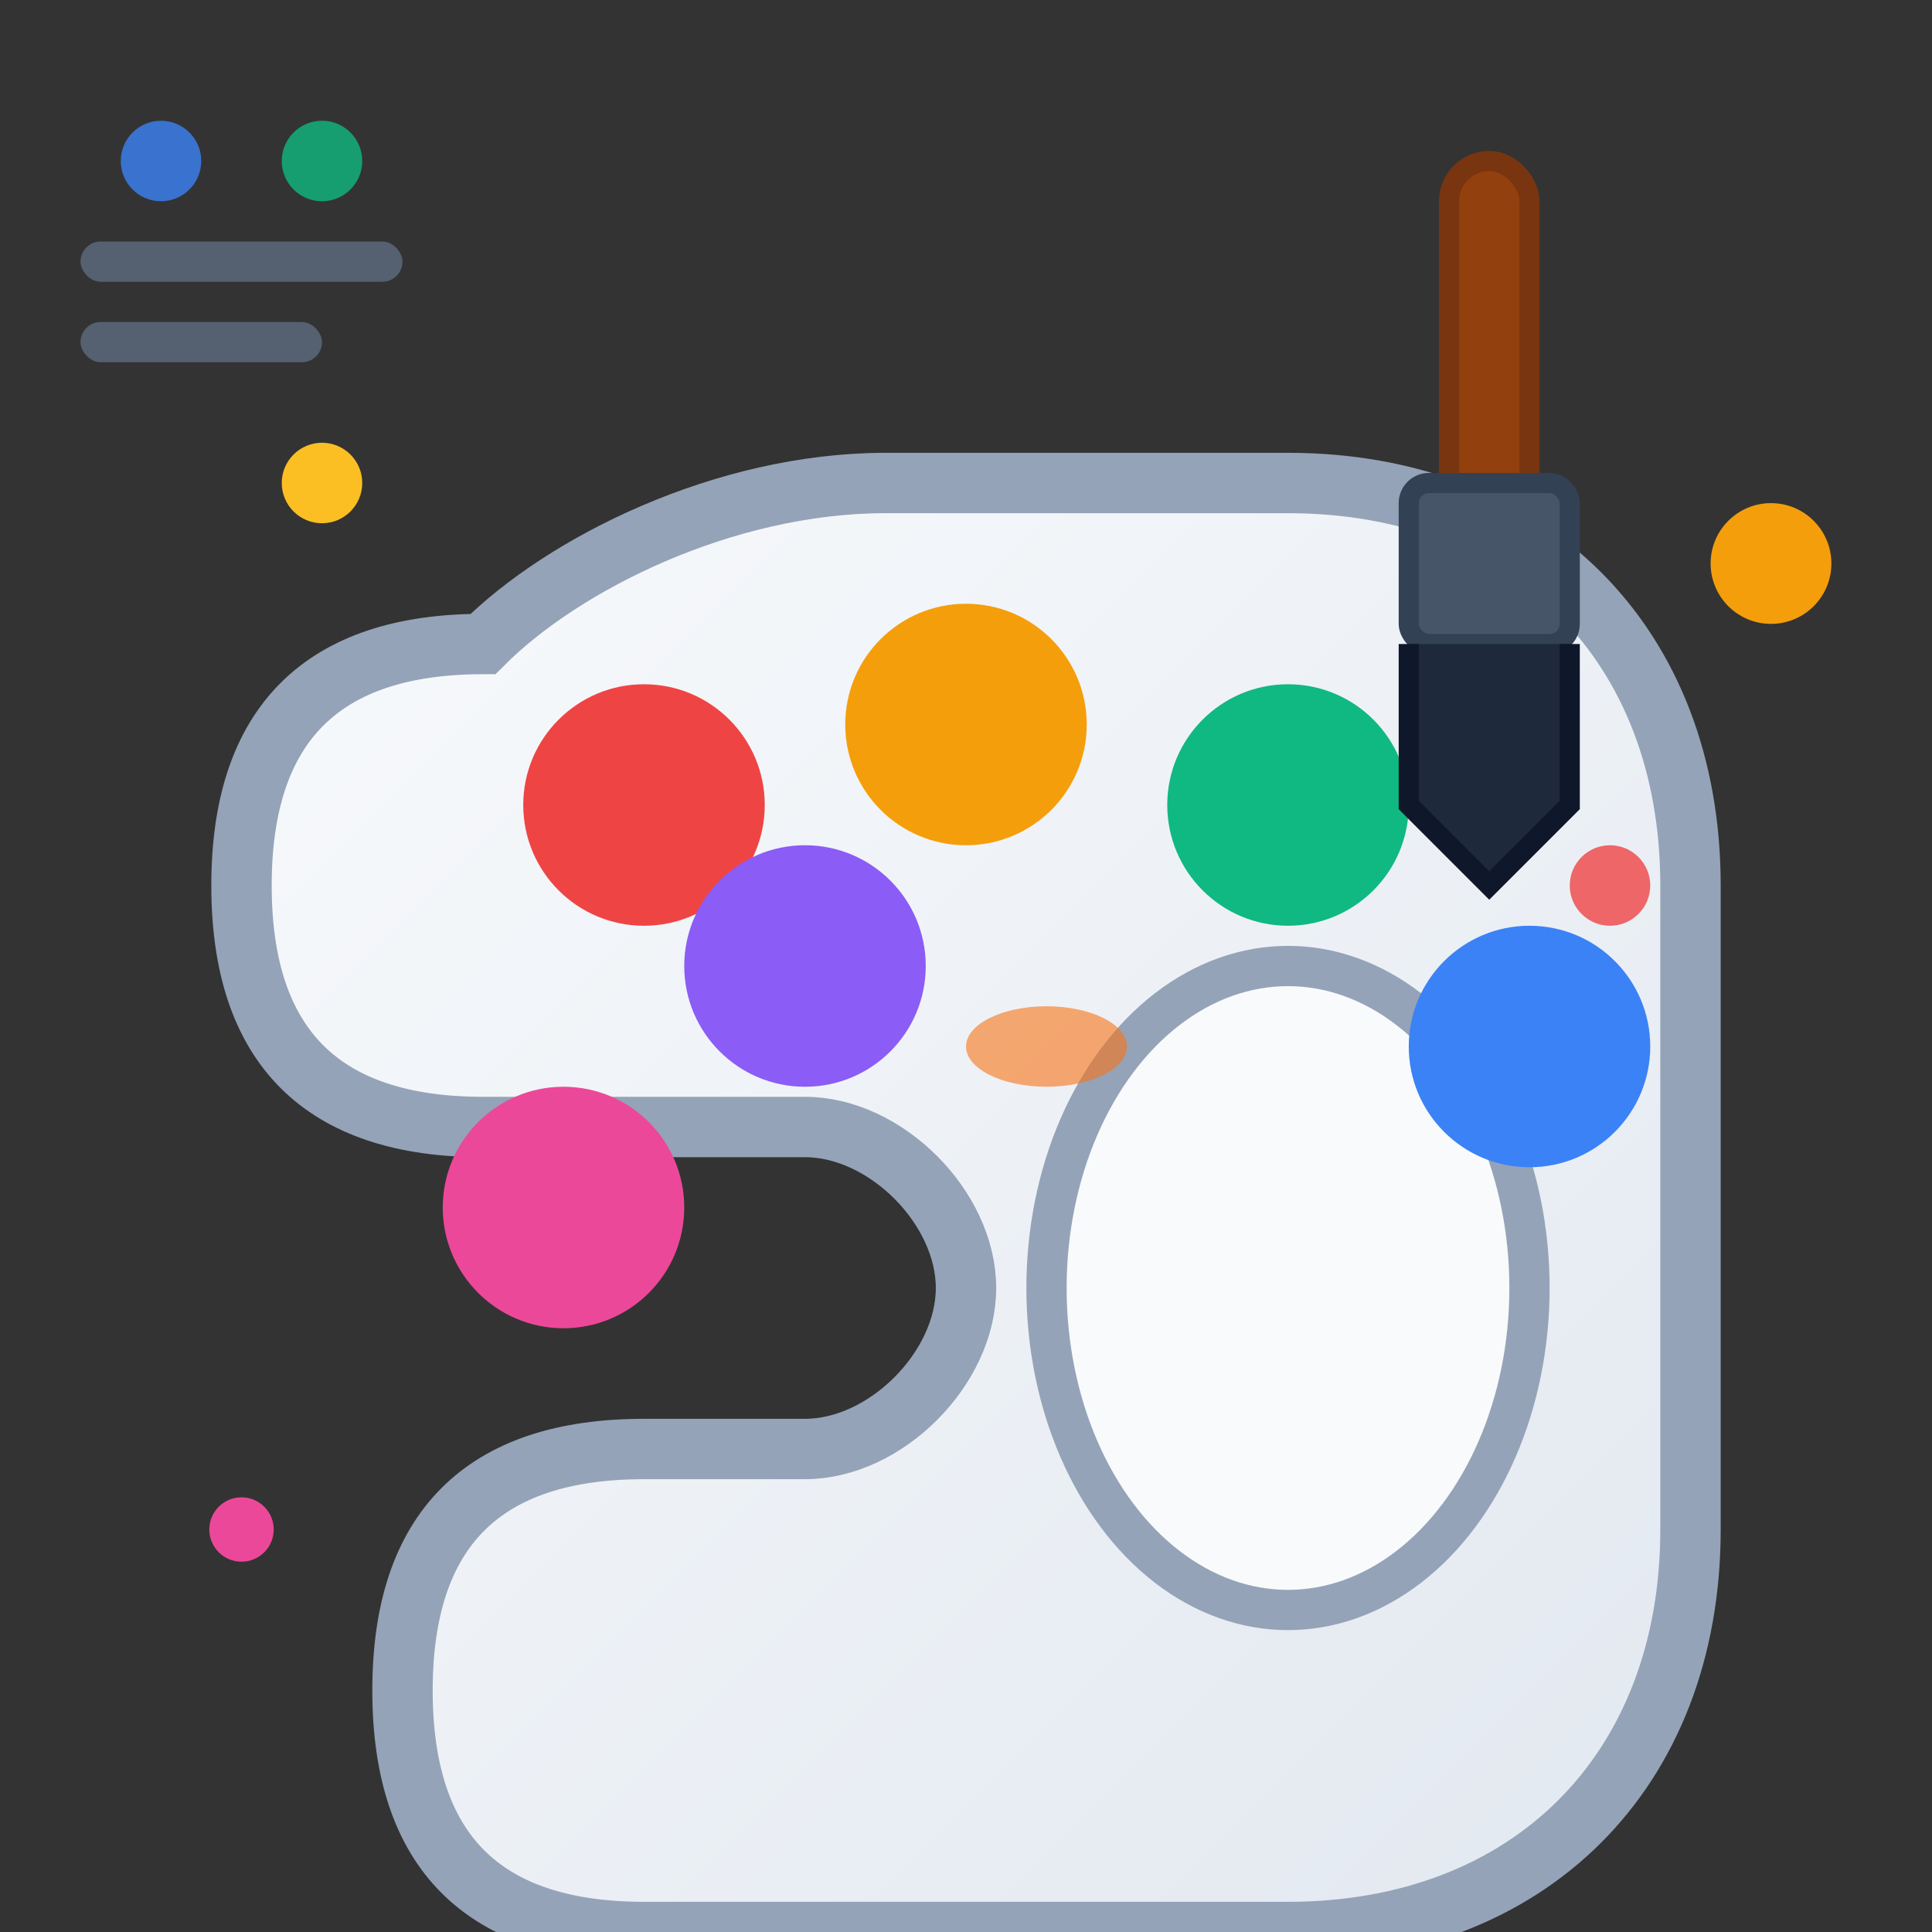 <svg width="48" height="48" viewBox="0 0 48 48" fill="none" xmlns="http://www.w3.org/2000/svg">
  <rect x="0" y="0" width="48" height="48" fill="#333333" stroke="none"/>
  <defs>
    <linearGradient id="grad1" x1="0%" y1="0%" x2="100%" y2="100%">
      <stop offset="0%" style="stop-color:#F8FAFC;stop-opacity:1" />
      <stop offset="100%" style="stop-color:#E2E8F0;stop-opacity:1" />
    </linearGradient>
  </defs>
  
  <!-- Palette base -->
  <path d="M12 16C8 16 6 18 6 22C6 26 8 28 12 28H20C22 28 24 30 24 32C24 34 22 36 20 36H16C12 36 10 38 10 42C10 46 12 48 16 48H32C38 48 42 44 42 38V22C42 16 38 12 32 12H22C18 12 14 14 12 16Z" fill="url(#grad1)" stroke="#94A3B8" stroke-width="1.5"/>
  
  <!-- Thumb hole -->
  <ellipse cx="32" cy="32" rx="6" ry="8" fill="#F8FAFC" stroke="#94A3B8" stroke-width="1"/>
  
  <!-- Paint colors -->
  <circle cx="16" cy="20" r="3" fill="#EF4444">
    <animate attributeName="r" values="2.5;3.5;2.5" dur="2s" repeatCount="indefinite"/>
  </circle>
  <circle cx="24" cy="18" r="3" fill="#F59E0B">
    <animate attributeName="r" values="3;2.5;3" dur="2s" begin="0.3s" repeatCount="indefinite"/>
  </circle>
  <circle cx="32" cy="20" r="3" fill="#10B981">
    <animate attributeName="r" values="2.5;3.5;2.5" dur="2s" begin="0.6s" repeatCount="indefinite"/>
  </circle>
  <circle cx="38" cy="26" r="3" fill="#3B82F6">
    <animate attributeName="r" values="3;2.5;3" dur="2s" begin="0.9s" repeatCount="indefinite"/>
  </circle>
  <circle cx="20" cy="24" r="3" fill="#8B5CF6">
    <animate attributeName="r" values="2.5;3.5;2.5" dur="2s" begin="1.2s" repeatCount="indefinite"/>
  </circle>
  <circle cx="14" cy="30" r="3" fill="#EC4899">
    <animate attributeName="r" values="3;2.5;3" dur="2s" begin="1.5s" repeatCount="indefinite"/>
  </circle>
  
  <!-- Paint brush -->
  <rect x="36" y="4" width="2" height="16" rx="1" fill="#92400E" stroke="#78350F" stroke-width="0.5"/>
  
  <!-- Brush ferrule -->
  <rect x="35" y="12" width="4" height="4" rx="0.5" fill="#475569" stroke="#334155" stroke-width="0.5"/>
  
  <!-- Brush bristles -->
  <path d="M35 16L35 20L37 22L39 20L39 16" fill="#1E293B" stroke="#0F172A" stroke-width="0.5"/>
  
  <!-- Paint drops -->
  <circle cx="40" cy="22" r="1" fill="#EF4444" opacity="0.8">
    <animate attributeName="cy" values="22;26;22" dur="3s" repeatCount="indefinite"/>
    <animate attributeName="opacity" values="0.8;0.3;0.8" dur="3s" repeatCount="indefinite"/>
  </circle>
  
  <!-- Color mixing -->
  <ellipse cx="26" cy="26" rx="2" ry="1" fill="#F97316" opacity="0.6">
    <animate attributeName="rx" values="1.5;2.5;1.5" dur="2.5s" repeatCount="indefinite"/>
  </ellipse>
  
  <!-- Creative sparkles -->
  <circle cx="8" cy="12" r="1" fill="#FBBF24">
    <animate attributeName="opacity" values="0.3;1;0.3" dur="1.8s" repeatCount="indefinite"/>
  </circle>
  <circle cx="44" cy="14" r="1.5" fill="#F59E0B">
    <animate attributeName="opacity" values="1;0.3;1" dur="2.2s" repeatCount="indefinite"/>
  </circle>
  <circle cx="6" cy="38" r="0.8" fill="#EC4899">
    <animate attributeName="opacity" values="0.5;1;0.5" dur="1.5s" repeatCount="indefinite"/>
  </circle>
  
  <!-- Design tools -->
  <rect x="2" y="6" width="8" height="1" rx="0.5" fill="#64748B" opacity="0.7"/>
  <rect x="2" y="8" width="6" height="1" rx="0.5" fill="#64748B" opacity="0.7"/>
  <circle cx="4" cy="4" r="1" fill="#3B82F6" opacity="0.8"/>
  <circle cx="8" cy="4" r="1" fill="#10B981" opacity="0.8"/>
</svg>